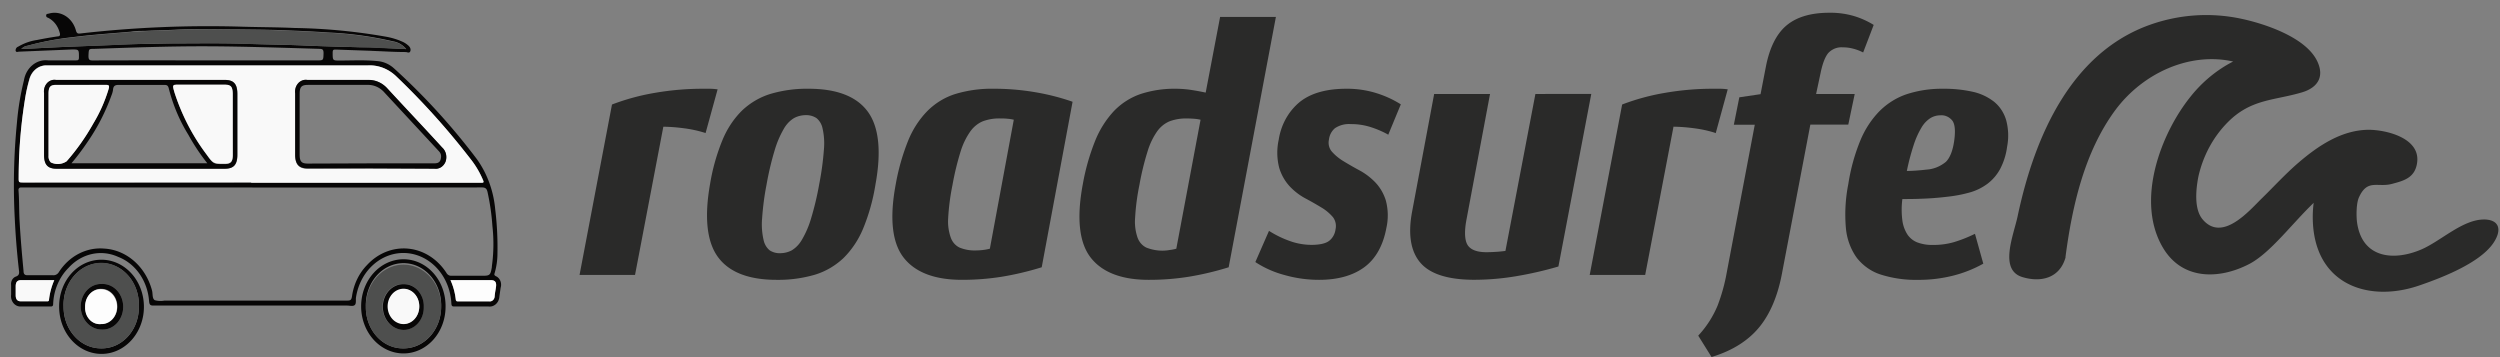 <svg width="196" height="28" viewBox="0 0 196 28" fill="none" xmlns="http://www.w3.org/2000/svg">

    <rect x="0" y="0" width="196" height="28" fill="#808080" stroke="none"/>

    <g fill="#2A2A29">
        <path d="M81.089 7.217a19.063 19.063 0 0 0-3.183-.26 9.86 9.86 0 0 0-2.974.402c-.816.248-1.568.698-2.196 1.315-.651.66-1.172 1.456-1.531 2.34a17.276 17.276 0 0 0-.979 3.431c-.495 2.638-.291 4.567.606 5.734.897 1.167 2.435 1.759 4.574 1.759a19.578 19.578 0 0 0 3.159-.246 23.284 23.284 0 0 0 3.03-.715l.075-.022 2.42-12.976-.108-.039a18.111 18.111 0 0 0-2.894-.723Zm-6.752 9.872a18.219 18.219 0 0 1 .338-2.588 21.699 21.699 0 0 1 .639-2.63c.174-.572.435-1.108.773-1.586.252-.348.586-.616.966-.776a3.637 3.637 0 0 1 1.343-.223c.18 0 .384 0 .608.025.16.012.32.037.477.075l-1.876 10.112a3.825 3.825 0 0 1-.515.098 5.154 5.154 0 0 1-.59.039 3.072 3.072 0 0 1-1.26-.221c-.314-.145-.563-.419-.691-.762a3.799 3.799 0 0 1-.211-1.563Z"/>
        <path d="M56.1 6.986a4.501 4.501 0 0 0-.515-.028h-.482a21.948 21.948 0 0 0-3.726.316 17.675 17.675 0 0 0-3.327.893l-.07.028-2.543 13.359h4.35l2.219-11.62a13.473 13.473 0 0 1 1.595.12 9.328 9.328 0 0 1 1.593.338l.124.039.943-3.428-.16-.017Z"/>
        <path d="M63.401 6.958a9.995 9.995 0 0 0-2.987.402c-.823.248-1.584.692-2.229 1.298-.659.652-1.185 1.445-1.546 2.328a15.851 15.851 0 0 0-.969 3.434c-.459 2.599-.258 4.52.606 5.715.863 1.195 2.404 1.804 4.605 1.804a10.202 10.202 0 0 0 2.997-.399c.828-.249 1.594-.693 2.244-1.301.656-.649 1.183-1.437 1.546-2.314a15.422 15.422 0 0 0 .966-3.448c.477-2.596.278-4.52-.593-5.715-.871-1.195-2.422-1.804-4.641-1.804Zm-3.654 10.201c.06-.903.177-1.8.35-2.686a23.537 23.537 0 0 1 .639-2.7 7.584 7.584 0 0 1 .716-1.675c.195-.349.469-.637.796-.838a1.932 1.932 0 0 1 .925-.232c.29-.011.576.066.827.223.248.197.421.485.487.81a5.29 5.29 0 0 1 .108 1.658 22.485 22.485 0 0 1-.363 2.689 23.012 23.012 0 0 1-.639 2.7 7.355 7.355 0 0 1-.716 1.675c-.195.348-.468.636-.794.838a1.932 1.932 0 0 1-.928.229c-.285.012-.567-.066-.812-.223-.242-.2-.411-.485-.477-.807a5.49 5.49 0 0 1-.121-1.661Z"/>
        <path d="M157.278 9.401c-.173-.573-.506-1.073-.953-1.432-.501-.385-1.072-.649-1.675-.776a10.115 10.115 0 0 0-2.299-.234 8.883 8.883 0 0 0-2.835.416c-.8.263-1.536.717-2.154 1.329-.644.658-1.16 1.449-1.518 2.326a14.997 14.997 0 0 0-.935 3.392 12.271 12.271 0 0 0-.191 3.459c.076.853.374 1.664.861 2.34.502.632 1.166 1.089 1.907 1.315a9.062 9.062 0 0 0 2.881.405c.927.006 1.851-.104 2.755-.33a9.668 9.668 0 0 0 2.273-.888l.095-.053-.652-2.337-.134.061c-.497.239-1.009.438-1.533.595a5.826 5.826 0 0 1-1.642.215 3.277 3.277 0 0 1-1.206-.198c-.307-.117-.576-.328-.773-.609-.215-.332-.354-.715-.405-1.117a6.614 6.614 0 0 1 0-1.675c.475 0 1 0 1.567-.028.614-.019 1.309-.073 2.062-.165.568-.064 1.13-.175 1.683-.332.489-.139.952-.368 1.368-.678.4-.303.736-.695.984-1.15a5.184 5.184 0 0 0 .547-1.742 4.62 4.62 0 0 0-.078-2.108Zm-7.782 4.003c.14-.691.32-1.371.538-2.038a6.54 6.54 0 0 1 .629-1.396c.176-.292.411-.537.688-.715a1.526 1.526 0 0 1 .773-.215c.175-.015.351.015.513.087.163.072.307.183.423.326.211.279.258.81.149 1.583-.108.773-.332 1.34-.652 1.653-.442.365-.975.577-1.53.609-.297.036-.593.061-.877.081-.219.014-.44.022-.654.025Z"/>
        <path d="M145.409 7.368h-3.026l.343-1.608c.16-.79.374-1.337.634-1.628.148-.148.323-.262.513-.334.19-.072.391-.102.593-.087a3.171 3.171 0 0 1 .827.106c.225.057.445.137.657.237l.121.059.827-2.158-.098-.061a6.589 6.589 0 0 0-1.376-.614A6.477 6.477 0 0 0 143.406 1c-1.435 0-2.561.335-3.35 1-.788.664-1.332 1.764-1.618 3.264l-.41 2.119-1.665.246-.43 2.15h1.642l-2.201 11.603a14.168 14.168 0 0 1-.722 2.596c-.353.837-.84 1.601-1.438 2.256l-.072.081 1.044 1.675.09-.028c1.546-.48 2.768-1.248 3.628-2.284.861-1.036 1.469-2.462 1.804-4.244l2.224-11.667h2.974l.503-2.398Z"/>
        <path d="m134.513 10.439.941-3.437-.157-.017a4.436 4.436 0 0 0-.503-.028h-.492a21.951 21.951 0 0 0-3.729.316 17.728 17.728 0 0 0-3.327.893l-.07.028-2.543 13.359h4.35l2.219-11.62c.533.008 1.066.049 1.595.12a9.317 9.317 0 0 1 1.595.338l.121.047Z"/>
        <path d="m95.657 1.327-1.131 5.933a19.566 19.566 0 0 0-1.118-.207 8.219 8.219 0 0 0-1.227-.095 8.523 8.523 0 0 0-2.726.402c-.781.26-1.497.709-2.093 1.315-.631.67-1.137 1.464-1.492 2.34a17.274 17.274 0 0 0-.979 3.431c-.492 2.638-.289 4.567.608 5.734.897 1.167 2.43 1.759 4.564 1.759a19.59 19.59 0 0 0 3.159-.246 23.141 23.141 0 0 0 3.028-.715l.077-.022L100.03 1.329l-4.373-.003Zm-3.933 18.27c-.618.112-1.251.049-1.84-.181-.313-.147-.561-.42-.691-.762a3.802 3.802 0 0 1-.201-1.563c.048-.871.161-1.737.338-2.588a20.965 20.965 0 0 1 .639-2.63c.169-.571.426-1.107.76-1.586.251-.348.584-.616.964-.776a3.647 3.647 0 0 1 1.343-.223c.182 0 .386.008.611.025a3.026 3.026 0 0 1 .477.075l-1.902 10.112a3.862 3.862 0 0 1-.497.098Z"/>
        <path d="m120.376 7.368-2.351 12.306c-.257.031-.492.056-.719.07-.226.014-.515.028-.773.028-.739 0-1.234-.19-1.469-.558-.234-.369-.27-1.058-.092-1.999l1.847-9.847h-4.381l-1.721 9.182c-.343 1.787-.129 3.147.639 4.045.768.899 2.193 1.34 4.255 1.34a19.929 19.929 0 0 0 3.249-.279 28.337 28.337 0 0 0 3.242-.74l.078-.025 2.577-13.529-4.381.006Z"/>
        <path d="M107.918 7.304a7.694 7.694 0 0 0-2.37-.346c-1.547 0-2.773.343-3.631 1.025-.887.721-1.483 1.783-1.665 2.968a4.746 4.746 0 0 0 .041 2.217c.167.547.45 1.043.827 1.449.362.383.778.7 1.232.941.438.234.856.472 1.24.706.336.196.64.45.902.751.103.131.176.285.213.452.037.167.037.341 0 .508a1.419 1.419 0 0 1-.159.499 1.318 1.318 0 0 1-.325.394c-.271.218-.742.329-1.399.329a5.015 5.015 0 0 1-1.688-.296 7.993 7.993 0 0 1-1.526-.726l-.121-.075-1.069 2.443.098.067c.677.426 1.407.745 2.168.947a9.886 9.886 0 0 0 2.734.382c1.448 0 2.636-.329 3.528-.98.892-.65 1.487-1.695 1.745-3.093a4.518 4.518 0 0 0-.044-2.15c-.167-.539-.451-1.026-.828-1.421-.368-.379-.786-.697-1.242-.941a24.853 24.853 0 0 1-1.255-.72 3.866 3.866 0 0 1-.904-.745 1.056 1.056 0 0 1-.225-.436 1.107 1.107 0 0 1-.007-.499 1.411 1.411 0 0 1 .154-.507c.082-.156.193-.292.325-.401.372-.24.803-.351 1.235-.316a4.96 4.96 0 0 1 1.577.24c.426.135.841.309 1.239.522l.121.07.985-2.381-.098-.061a8.061 8.061 0 0 0-1.807-.815Z"/>
        <path d="M194.691 17.209c-1.67.036-3.35 1.703-4.865 2.351-2.136.916-4.639.709-5.033-2.122-.064-.464-.069-1.48.144-1.954.665-1.485 1.464-.765 2.593-1.067.879-.237 1.804-.45 1.971-1.653.286-1.999-2.561-2.61-3.865-2.588-2.062.039-3.866 1.231-5.43 2.574-1.015.871-1.925 1.871-2.886 2.809-.961.938-3.093 3.476-4.639 1.636-.683-.821-.515-2.351-.337-3.306.363-1.662 1.176-3.168 2.334-4.327 1.825-1.826 3.647-1.675 5.814-2.326 1.085-.324 1.804-1.117 1.183-2.429-.902-1.915-4.216-2.97-5.968-3.339-2.383-.507-4.847-.343-7.154.477-6.118 2.18-9.02 8.621-10.37 15.003-.317 1.502-1.492 4.218.379 4.777 1.476.441 2.878.059 3.35-1.454a.258.258 0 0 0 .023-.073.26.26 0 0 0 0-.056c.531-4.04 1.497-8.222 3.881-11.477 2.216-3.001 5.925-4.595 9.262-3.842-1.275.653-2.41 1.588-3.332 2.744-2.356 2.923-4.309 8.149-2.206 11.793 1.518 2.635 4.458 2.557 6.801 1.337 1.646-.86 3.293-3.099 5.05-4.794a8.918 8.918 0 0 0-.069.924c-.098 5.425 4.283 6.98 8.403 5.536 1.616-.558 4.639-1.698 5.737-3.283.745-1.083.472-1.89-.771-1.873Z"/>
    </g>

    <g fill="transparent">
        <path class="brand-primary" d="M19.797 14.699h17.98c.28 0 .385.098.445.378.184.854.305 1.724.363 2.599a12.728 12.728 0 0 1-.044 3.167.232.232 0 0 1 0 .061c-.104.61-.154.671-.714.671h-2.461a.388.388 0 0 1-.215-.05.442.442 0 0 1-.164-.164c-.345-.54-.791-.991-1.309-1.321-.517-.33-1.093-.53-1.687-.589-.594-.058-1.192.028-1.754.252-.561.224-1.072.582-1.496 1.047-.625.644-1.035 1.505-1.165 2.441-.044.281-.126.33-.357.33H12.898a1.646 1.646 0 0 1-.758-.03c-.225-.122-.148-.5-.22-.763-.242-.912-.733-1.718-1.405-2.306-.672-.588-1.492-.93-2.347-.977-.682-.058-1.367.081-1.987.401-.62.321-1.156.813-1.556 1.43a.523.523 0 0 1-.203.203.457.457 0 0 1-.269.054H2.18c-.242 0-.313-.092-.335-.336-.121-1.294-.236-2.587-.308-3.887-.049-.812 0-1.629-.088-2.441 0-.152.028-.226.17-.213.143.012.148 0 .225 0l17.953.043Z" />
    </g>

    <g>
        <path d="m29.13 3.984-2.802-.098c-.176 0-.247 0-.247.25 0 .61 0 .61.549.61.978 0 1.961-.055 2.944.043.48.033.939.231 1.313.568 2.371 2.145 4.552 4.535 6.515 7.139.801 1.128 1.295 2.487 1.423 3.917a24.451 24.451 0 0 1 .176 3.417 5.538 5.538 0 0 1-.225 1.593c-.049.134 0 .165.093.226.158.067.287.201.358.372a.793.793 0 0 1 .021.544l-.093.659a.924.924 0 0 1-.077.337.843.843 0 0 1-.192.274.744.744 0 0 1-.275.165.691.691 0 0 1-.312.029h-2.697c-.159 0-.203-.055-.214-.238-.051-1.027-.44-1.998-1.094-2.726-.654-.729-1.526-1.164-2.451-1.224-.924-.06-1.836.261-2.562.901-.725.64-1.213 1.554-1.37 2.567-.033.201.038.494-.104.61-.143.116-.385.037-.588.037H12.018c-.253 0-.302-.086-.33-.342-.055-.777-.314-1.519-.743-2.136-.429-.617-1.011-1.081-1.674-1.336-.654-.3-1.373-.378-2.067-.225-.694.153-1.332.531-1.833 1.085-.359.358-.65.791-.856 1.275-.207.484-.324 1.009-.347 1.544 0 .171-.066.214-.209.207H1.641a.666.666 0 0 1-.318-.057.735.735 0 0 1-.265-.203.838.838 0 0 1-.161-.31.898.898 0 0 1-.025-.357v-.745a.667.667 0 0 1 .074-.41c.067-.123.172-.215.294-.261.324-.11.264-.336.236-.58a60.463 60.463 0 0 1-.319-3.985 50.093 50.093 0 0 1 .17-7.487 21.263 21.263 0 0 1 .549-3.332c.079-.478.318-.905.668-1.195.35-.291.787-.424 1.222-.373H5.964c.181 0 .225-.043.225-.244 0-.61 0-.61-.549-.61l-4.142.171c-.093 0-.231.086-.275-.079a.336.336 0 0 1 .051-.193.284.284 0 0 1 .147-.118c.46-.272.961-.45 1.478-.525a31.582 31.582 0 0 1 1.609-.281c.187 0 .236-.098.17-.299-.065-.249-.177-.481-.328-.679-.151-.198-.339-.357-.551-.469-.082-.037-.181-.049-.181-.195 0-.146.148-.122.236-.153.434-.12.892-.051 1.282.193.389.244.68.645.811 1.119.06.214.126.281.33.256a88.476 88.476 0 0 1 12.822-.531c1.335.037 2.67.037 4.005.098a45.288 45.288 0 0 1 7.196.69 5.539 5.539 0 0 1 1.263.391c.142.063.275.147.396.25.143.11.275.275.214.476-.06.201-.242.085-.363.079-.895 0-1.791-.061-2.681-.092v-.006Zm-9.339 10.715H1.619c-.071 0-.181.061-.17.214.066.812.038 1.629.088 2.441.071 1.3.187 2.593.308 3.887 0 .244.093.348.335.336H4.151a.458.458 0 0 0 .269-.054.523.523 0 0 0 .203-.203c.4-.617.936-1.109 1.556-1.43.62-.321 1.305-.459 1.987-.401.855.047 1.675.389 2.347.977.672.588 1.163 1.394 1.405 2.306.071.262 0 .641.22.763.248.069.506.08.758.03h14.343c.231 0 .313-.049.357-.33.129-.936.54-1.796 1.165-2.441.425-.465.935-.822 1.496-1.047.561-.224 1.16-.31 1.754-.252.594.058 1.17.259 1.687.589.517.33.964.78 1.309 1.321a.442.442 0 0 0 .164.164.388.388 0 0 0 .215.05h2.461c.549 0 .61-.049.714-.671a.231.231 0 0 0 0-.061 12.728 12.728 0 0 0 .044-3.167 18.007 18.007 0 0 0-.379-2.648c-.06-.281-.165-.378-.445-.378-5.995.012-11.99.014-17.985.006h-.005Zm-.104-.397H37.639c.324 0 .324 0 .176-.33a6.996 6.996 0 0 0-.824-1.379c-1.813-2.362-3.787-4.566-5.905-6.59-.619-.608-1.427-.924-2.252-.879H3.668c-.307-.016-.611.084-.861.283-.25.199-.433.487-.518.815-.137.488-.243.985-.319 1.489a38.867 38.867 0 0 0-.494 6.188c0 .415 0 .415.368.415l17.843-.012ZM31.849 3.85c-.27-.331-.635-.547-1.033-.61a27.51 27.51 0 0 0-5.12-.696c-1.286-.091-2.566-.14-3.845-.189-1.066-.037-2.137-.037-3.203-.055-1.648 0-3.334-.061-5.005.031-.764.043-1.527.043-2.285.091-.368 0-.742 0-1.099.061-1.516.134-3.038.232-4.549.427a22.584 22.584 0 0 0-3.56.677c-.181.022-.35.113-.478.256 1.302-.061 2.554-.134 3.812-.183l3.225-.128c1.544-.092 3.087-.092 4.625-.128 1.994 0 3.988-.037 5.982.03 1.522.055 3.043.067 4.571.134 1.527.067 2.95.098 4.428.14h.742l2.791.14Zm-15.717.885h8.729c.5 0 .489 0 .505-.568 0-.269-.071-.33-.297-.336-2.933-.086-5.867-.189-8.789-.201-2.922-.012-5.927.098-8.888.201-.451 0-.428 0-.456.537 0 .317.071.372.341.372 2.933-.012 5.894-.006 8.855-.006Zm19.183 17.226c.212.467.351.97.412 1.489 0 .134.05.183.17.183h2.461a.344.344 0 0 0 .156-.016.371.371 0 0 0 .137-.085.42.42 0 0 0 .094-.139.461.461 0 0 0 .036-.169c0-.244.071-.482.104-.726.049-.366-.066-.525-.412-.531l-3.159-.006Zm-31.06 0H1.663c-.308 0-.428.152-.434.488v.696c0 .317.126.476.418.476h2.033c.093 0 .154 0 .165-.146a5.288 5.288 0 0 1 .412-1.513Z"
              fill="#070606"/>
        <path d="M34.932 24.048c0 .971-.347 1.902-.965 2.589-.618.687-1.456 1.072-2.331 1.072-.881 0-1.727-.389-2.35-1.081-.623-.692-.973-1.631-.973-2.61 0-.979.35-1.918.973-2.611.623-.692 1.469-1.081 2.35-1.081.438-0.0.871.097 1.274.284.404.188.769.463 1.076.809.307.346.548.757.711 1.208a4.024 4.024 0 0 1 .235 1.42Zm-3.296 3.265a2.68 2.68 0 0 0 1.128-.243c.358-.163.683-.402.957-.705.274-.303.492-.663.64-1.059a3.573 3.573 0 0 0 .225-1.251 3.615 3.615 0 0 0-.187-1.299c-.141-.415-.355-.793-.631-1.113-.276-.32-.607-.575-.974-.749a2.703 2.703 0 0 0-1.16-.264 2.703 2.703 0 0 0-1.16.264c-.367.174-.698.428-.974.749-.276.32-.491.699-.631 1.113a3.617 3.617 0 0 0-.187 1.299 3.539 3.539 0 0 0 .216 1.258c.147.399.365.761.641 1.065.276.304.603.543.964.704a2.646 2.646 0 0 0 1.135.231Zm-27-3.289c0-.971.347-1.902.965-2.589.618-.687 1.456-1.072 2.331-1.072.66-.006 1.306.206 1.857.61.551.403.981.98 1.236 1.655.255.676.323 1.421.196 2.139-.127.719-.445 1.38-.911 1.898-.467.518-1.061.87-1.708 1.012-.647.141-1.318.066-1.926-.217-.608-.283-1.127-.761-1.49-1.373-.363-.612-.554-1.33-.549-2.062Zm3.296 3.289a2.654 2.654 0 0 0 1.135-.233c.36-.161.688-.401.964-.706.276-.304.493-.667.64-1.067a3.546 3.546 0 0 0 .216-1.259 3.615 3.615 0 0 0-.187-1.299c-.141-.415-.355-.793-.631-1.113-.276-.32-.607-.575-.974-.749a2.703 2.703 0 0 0-1.16-.264c-.399 0-.794.09-1.16.264-.367.174-.698.428-.974.749-.276.32-.491.699-.631 1.113a3.614 3.614 0 0 0-.187 1.299c-.002.431.074.857.222 1.256.148.398.366.759.641 1.063.275.304.602.544.961.706a2.675 2.675 0 0 0 1.131.24h-.005Z"
              fill="#070606"/>
        <path d="M19.693 14.303H1.828c-.374 0-.374 0-.368-.415a38.861 38.861 0 0 1 .511-6.175c.081-.5.193-.994.335-1.477.083-.327.263-.613.51-.813.247-.2.547-.303.853-.291h25.165c.825-.047 1.633.267 2.252.873 2.118 2.025 4.093 4.228 5.905 6.59.325.431.602.904.824 1.409.148.33.148.33-.176.33h-17.947v-.03Zm-8.669-8.036H4.383a.741.741 0 0 0-.376.037.81.81 0 0 0-.321.22.93.93 0 0 0-.198.357 1.005 1.005 0 0 0-.033.418v4.833c0 .787.286 1.098.989 1.098h13.184c.703 0 .989-.317.989-1.098V7.364c0-.781-.286-1.098-.989-1.098h-6.603Zm18.04 6.938h4.977c.18.031.364-.005.525-.1.161-.096.289-.247.365-.43a1.065 1.065 0 0 0 .024-.608c-.051-.2-.16-.377-.309-.502-1.428-1.538-2.862-3.051-4.285-4.619-.193-.216-.422-.387-.675-.503a1.883 1.883 0 0 0-.797-.174h-4.801a.756.756 0 0 0-.384.036.826.826 0 0 0-.329.224.948.948 0 0 0-.203.364 1.026 1.026 0 0 0-.035.426v4.833c0 .751.302 1.08.978 1.08l4.949-.024Z"
              fill="#F9F9F9"/>
        <path d="m31.85 3.85-2.791-.116-.72-.024c-1.478-.043-2.955-.073-4.428-.14-1.472-.067-3.071-.079-4.593-.128-1.994-.067-3.988-.049-5.982-.03-1.538 0-3.082.061-4.625.128l-3.225.122c-1.258.049-2.51.122-3.812.183.128-.144.297-.234.478-.256a22.569 22.569 0 0 1 3.543-.653c1.511-.195 3.032-.293 4.549-.427.368-.03.742-.037 1.099-.061.758-.049 1.522-.049 2.285-.092 1.648-.091 3.334-.061 5.005-.03 1.066 0 2.137 0 3.203.055 1.285.049 2.565.098 3.845.189 1.721.07 3.434.303 5.12.696.401.053.772.26 1.049.586Z"
              fill="#4E4F4E"/>
        <path d="M35.316 21.961h3.159c.346 0 .462.165.412.531-.033.244-.082.482-.104.726a.459.459 0 0 1-.036.169.42.42 0 0 1-.094.139.369.369 0 0 1-.137.085.343.343 0 0 1-.156.016h-2.461c-.121 0-.154-.049-.17-.183a5.033 5.033 0 0 0-.412-1.483Z"
              fill="#FDFDFD"/>
        <path d="M4.256 21.961a5.288 5.288 0 0 0-.412 1.519c0 .134-.071.152-.165.146H1.647c-.291 0-.412-.159-.417-.476v-.702c0-.336.126-.482.434-.488h2.593Z"
              fill="#F9F9F9"/>
        <path d="M31.635 27.312a2.647 2.647 0 0 1-1.136-.231c-.361-.161-.689-.401-.965-.705-.276-.304-.493-.667-.64-1.067a3.538 3.538 0 0 1-.215-1.26c-.003-.65.167-1.287.49-1.829.323-.542.783-.966 1.323-1.217.54-.251 1.135-.319 1.709-.194.574.125 1.103.436 1.518.894.415.458.698 1.043.814 1.681.115.637.058 1.298-.165 1.899-.223.601-.602 1.115-1.088 1.476-.486.361-1.058.554-1.644.555Zm1.582-3.277a1.885 1.885 0 0 0-.108-.681 1.744 1.744 0 0 0-.342-.579c-.148-.165-.325-.295-.52-.381a1.408 1.408 0 0 0-.613-.122 1.462 1.462 0 0 0-.621.118c-.198.085-.379.212-.532.375a1.798 1.798 0 0 0-.361.574 1.953 1.953 0 0 0-.134.684c-0.0.477.168.936.467 1.278.3.342.708.54 1.137.553a1.438 1.438 0 0 0 .635-.121c.202-.088.385-.222.538-.393.153-.171.273-.375.352-.599a1.928 1.928 0 0 0 .107-.705h-.005ZM7.937 27.312a2.676 2.676 0 0 1-1.134-.243c-.36-.164-.686-.406-.961-.711-.275-.306-.492-.669-.639-1.069a3.57 3.57 0 0 1-.217-1.26 3.614 3.614 0 0 1 .187-1.299c.141-.414.355-.793.631-1.113.276-.32.607-.575.974-.749.367-.174.762-.264 1.16-.264.399 0 .794.09 1.16.264.367.174.698.428.974.749.276.32.491.699.631 1.113.141.415.204.857.187 1.299a3.547 3.547 0 0 1-.211 1.265c-.146.402-.364.766-.639 1.073-.276.306-.604.548-.966.71a2.652 2.652 0 0 1-1.139.235Zm0-1.477c.219.017.438-.016.645-.097.207-.081.397-.207.558-.372.161-.165.29-.365.379-.587a1.957 1.957 0 0 0 .139-.706 1.961 1.961 0 0 0-.124-.709 1.808 1.808 0 0 0-.366-.597c-.158-.169-.344-.301-.549-.387a1.463 1.463 0 0 0-.642-.114 1.449 1.449 0 0 0-.628.117c-.2.086-.382.215-.536.381a1.789 1.789 0 0 0-.359.584 1.941 1.941 0 0 0-.125.693c.008.47.179.918.476 1.252.298.334.699.528 1.122.542h.011Z"
              fill="#4E4F4E"/>
        <path d="M11.024 6.266h6.592c.703 0 .989.317.989 1.098v4.766c0 .781-.286 1.098-.989 1.098H4.443c-.703 0-.989-.311-.989-1.098V7.297a1.005 1.005 0 0 1 .033-.418.93.93 0 0 1 .198-.357.81.81 0 0 1 .321-.22.741.741 0 0 1 .376-.037h6.641Zm-5.422 6.535h10.652a16.001 16.001 0 0 1-1.483-2.227c-.681-1.099-1.196-2.312-1.527-3.594-.055-.244-.121-.323-.352-.323H9.315c-.297 0-.434.073-.456.403a1.834 1.834 0 0 1-.121.421c-.474 1.311-1.108 2.543-1.884 3.661a19.083 19.083 0 0 1-1.252 1.66Zm12.635-3.051V7.432c0-.61-.126-.775-.681-.775h-3.499c-.549 0-.549 0-.374.61.571 1.764 1.417 3.402 2.499 4.839.549.775.549.763 1.445.757.478 0 .626-.171.626-.708l-.017-2.404ZM3.805 9.714v2.508a.672.672 0 0 0 .037.277.615.615 0 0 0 .144.23 1.243 1.243 0 0 0 .627.122c.215-.015.423-.086.609-.208.792-.901 1.494-1.896 2.093-2.966.509-.841.914-1.754 1.203-2.715.06-.226.044-.317-.203-.311H4.399c-.451 0-.593.165-.593.677v2.386Zm25.259 3.49h-4.944c-.676 0-.978-.33-.978-1.08V7.316a1.026 1.026 0 0 1 .035-.426.949.949 0 0 1 .203-.364.826.826 0 0 1 .329-.224.756.756 0 0 1 .384-.036h4.796c.277-.005.553.053.809.169.257.116.49.289.685.508 1.423 1.544 2.857 3.051 4.285 4.619.145.129.249.307.297.507.047.2.036.412-.033.604-.073.187-.199.343-.358.443-.16.1-.344.14-.526.112l-4.982-.024Zm0-.397h4.944c.253 0 .478-.03.549-.348.071-.317-.022-.476-.176-.635l-4.23-4.558c-.171-.199-.378-.355-.607-.46a1.63 1.63 0 0 0-.723-.15h-4.68c-.505 0-.648.159-.648.72v4.735c0 .555.143.714.648.714l4.922-.018Zm4.159 11.228a1.927 1.927 0 0 1-.101.702c-.077.224-.194.428-.344.599-.15.172-.331.307-.53.398a1.439 1.439 0 0 1-.629.131c-.429-.013-.838-.211-1.137-.553-.3-.342-.467-.8-.467-1.278a1.948 1.948 0 0 1 .134-.684 1.795 1.795 0 0 1 .361-.574 1.593 1.593 0 0 1 .532-.375 1.46 1.46 0 0 1 .621-.119 1.409 1.409 0 0 1 .604.129c.191.087.365.217.511.38.145.163.26.358.337.571.077.213.114.442.109.672Zm-.352 0c0-.364-.13-.713-.362-.971-.232-.258-.546-.402-.874-.402-.299.044-.574.208-.773.461-.199.253-.309.577-.309.912s.11.66.309.912c.199.253.474.416.773.461.324-.002.634-.143.865-.395s.364-.594.371-.953v-.024ZM7.926 25.835c-.423-.014-.825-.208-1.122-.542-.298-.334-.468-.782-.476-1.252a1.941 1.941 0 0 1 .125-.694 1.79 1.79 0 0 1 .359-.584c.154-.166.336-.295.536-.381.2-.086.414-.126.628-.117.219-.011.438.028.642.114.205.086.392.218.549.387.158.169.282.372.367.597.084.225.127.466.124.71a1.956 1.956 0 0 1-.139.706c-.089.222-.218.422-.379.587-.161.165-.351.292-.557.372a1.462 1.462 0 0 1-.645.097h-.011Zm0-.439c.312.016.617-.102.854-.329.236-.227.385-.546.415-.891a1.525 1.525 0 0 0-.051-.57 1.425 1.425 0 0 0-.255-.498 1.259 1.259 0 0 0-.415-.34 1.138 1.138 0 0 0-.504-.123 1.099 1.099 0 0 0-.496.085 1.203 1.203 0 0 0-.422.302 1.364 1.364 0 0 0-.275.466 1.477 1.477 0 0 0-.081.55c-.013.181.009.363.065.533a1.289 1.289 0 0 0 .259.455c.115.129.253.229.406.294.153.064.316.091.479.08l.022-.012Z"
              fill="#070606"/>
        <path d="M18.248 9.75v2.38c0 .537-.148.708-.626.708-.884 0-.895 0-1.445-.757-1.083-1.437-1.929-3.075-2.499-4.839-.176-.61-.17-.61.373-.61h3.516c.549 0 .681.146.681.775v2.343ZM3.806 9.714V7.334c0-.512.143-.677.593-.677h3.917c.247 0 .264.085.203.311-.289.961-.694 1.875-1.203 2.715-.599 1.07-1.301 2.064-2.093 2.966-.185.122-.394.193-.609.208a1.244 1.244 0 0 1-.627-.122.615.615 0 0 1-.144-.23.672.672 0 0 1-.037-.277v-2.514Zm29.066 14.346c-.007.359-.14.701-.371.953-.231.252-.541.394-.865.395-.331 0-.648-.146-.882-.406-.234-.26-.365-.612-.365-.979 0-.367.131-.72.365-.98.234-.26.551-.406.882-.406.166-0.0.33.037.483.109a1.241 1.241 0 0 1 .407.31 1.4 1.4 0 0 1 .265.462c.059.172.087.356.081.54Z"
              fill="#F9F9F9"/>
        <path d="M7.904 25.408a1.033 1.033 0 0 1-.479-.07 1.127 1.127 0 0 1-.41-.284 1.282 1.282 0 0 1-.267-.447 1.39 1.39 0 0 1-.076-.53 1.477 1.477 0 0 1 .081-.55 1.364 1.364 0 0 1 .275-.466 1.203 1.203 0 0 1 .422-.302 1.1 1.1 0 0 1 .496-.085c.172.002.343.043.5.122.157.079.298.193.413.335.115.142.203.31.256.492.054.182.073.374.056.565-.031.345-.179.664-.415.891-.236.227-.542.345-.854.329Z"
              fill="#FDFDFD"/>
    </g>

</svg>